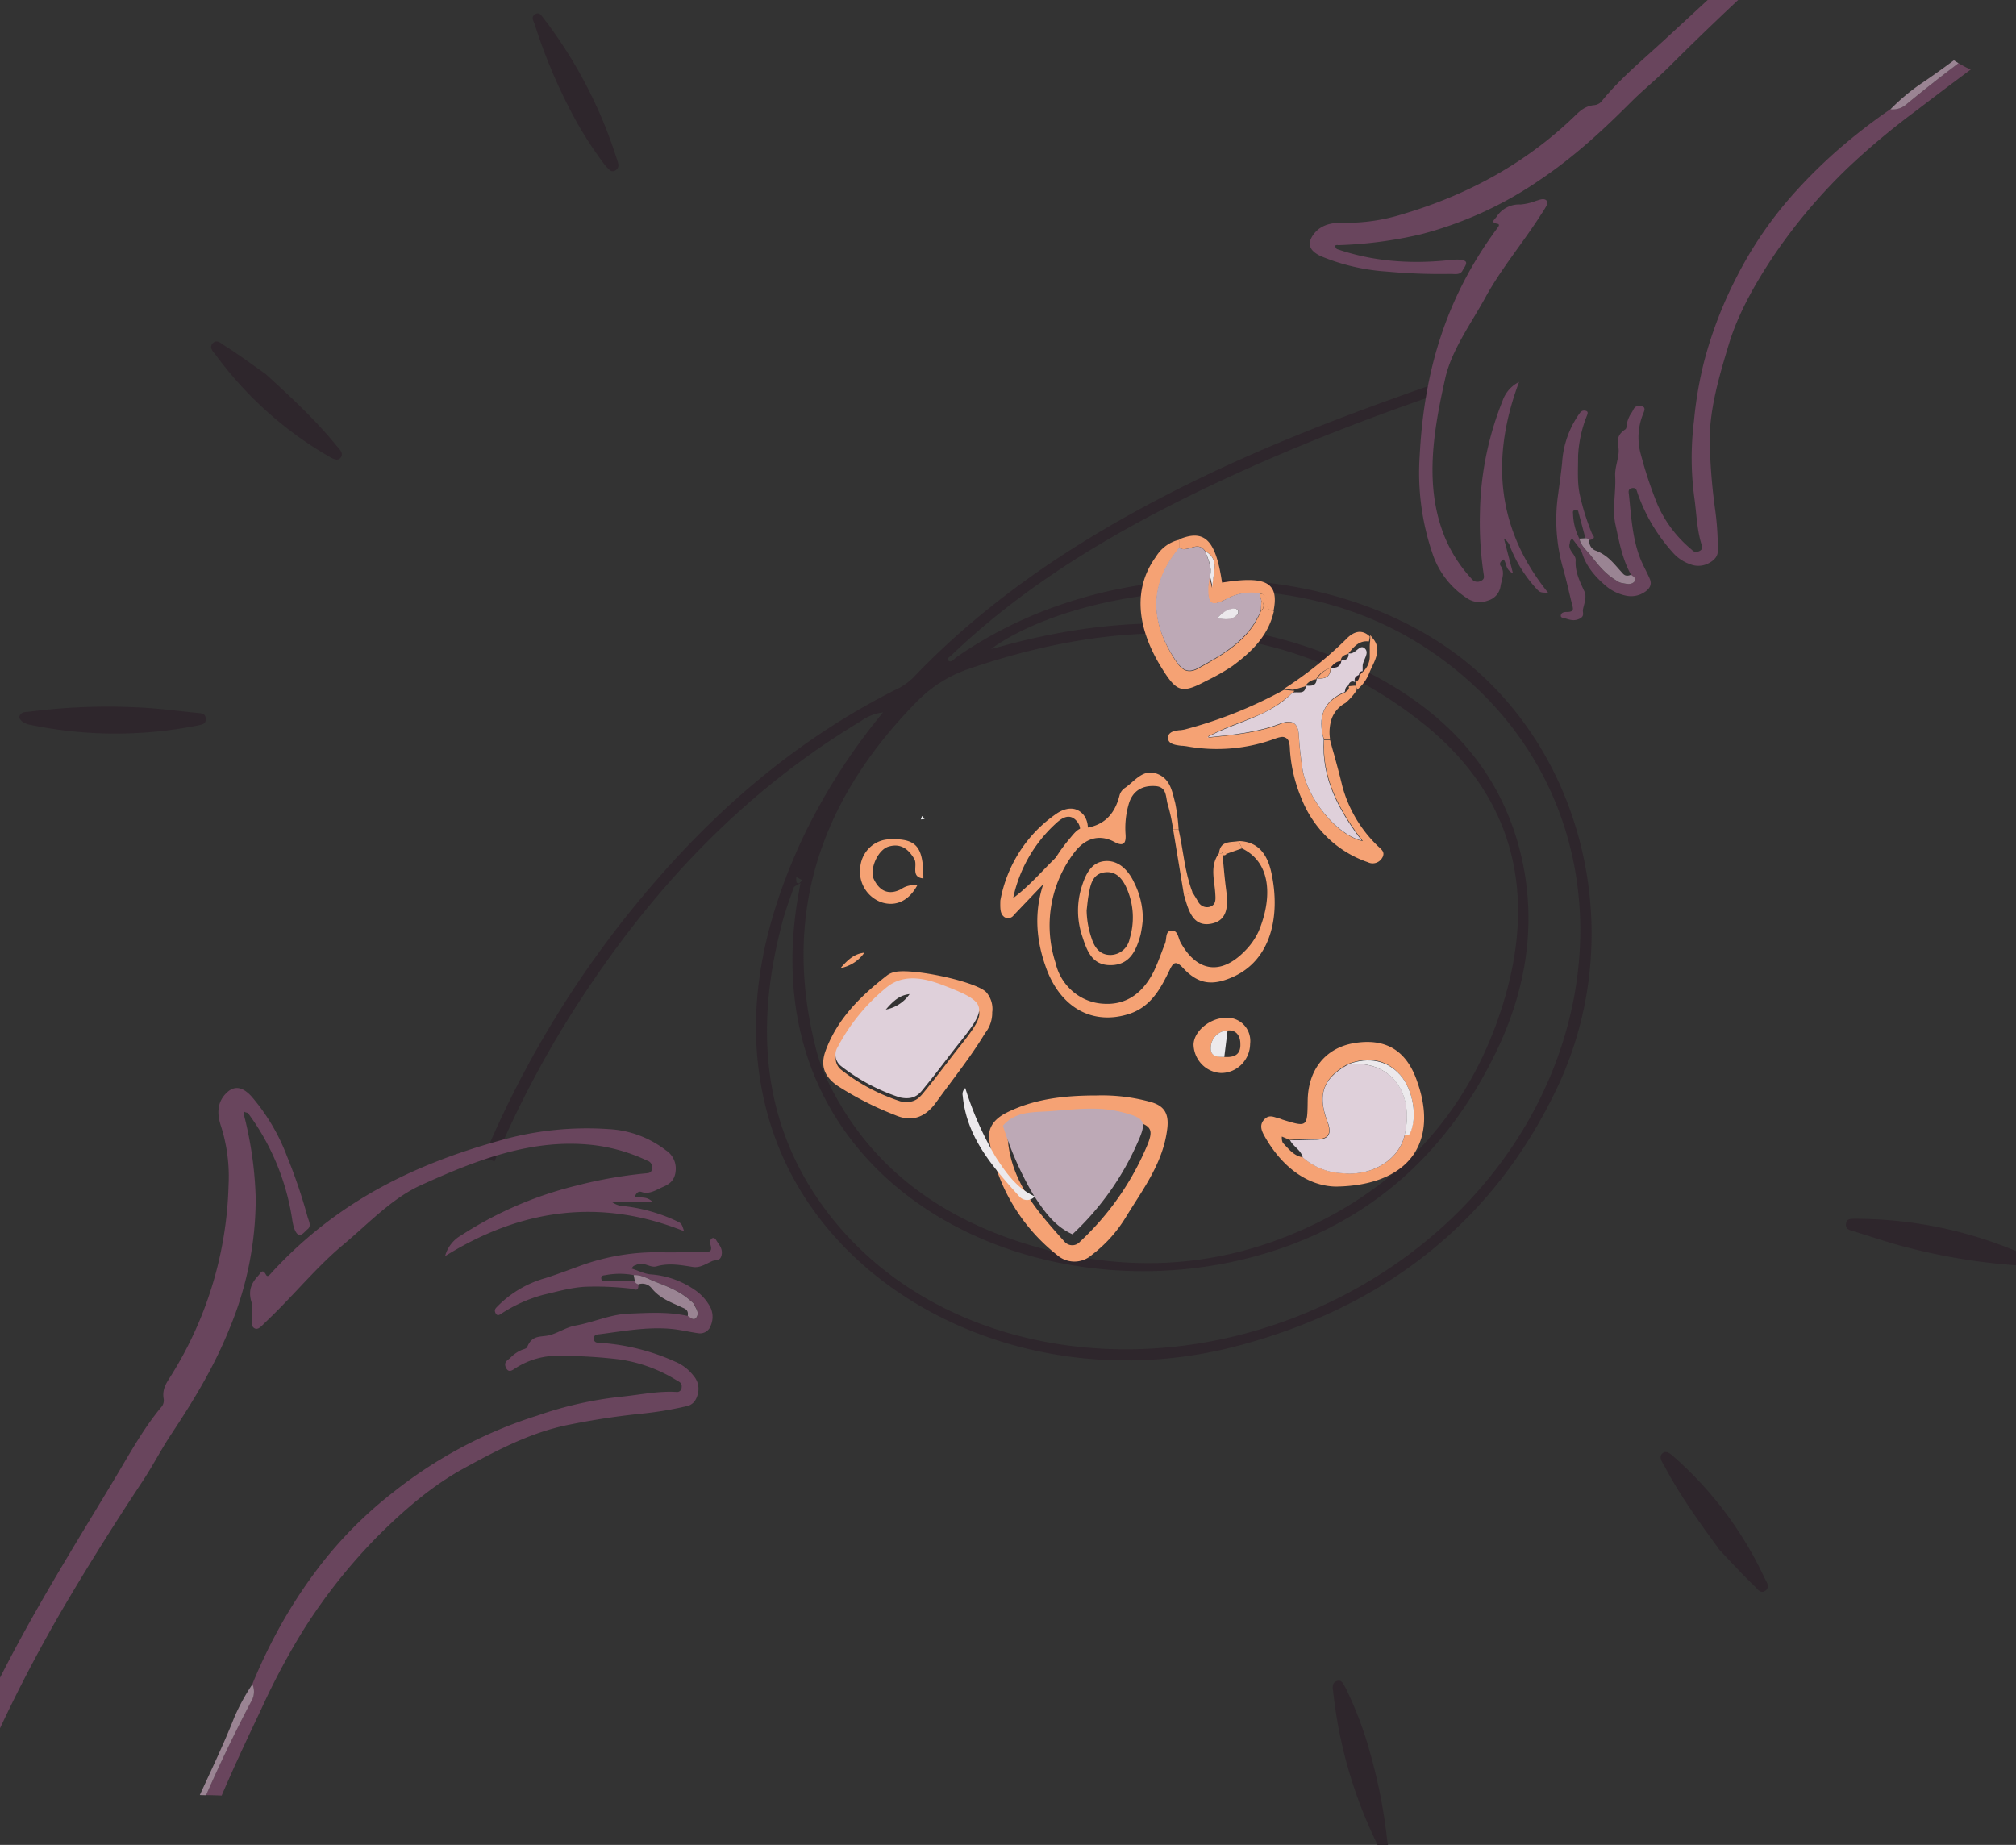 <svg id="Calque_1" data-name="Calque 1" xmlns="http://www.w3.org/2000/svg" viewBox="0 0 534.8 489.42"><rect x="0" y="0" width="534.8" height="489.42" fill="#333333" stroke="none"/><defs><style>.cls-1{fill:#2e262c;}.cls-2{fill:#69455d;}.cls-3{fill:#9a8493;}.cls-4,.cls-5{fill:#f5a274;}.cls-11,.cls-5,.cls-6{stroke:#f5a274;}.cls-6{fill:#52907c;}.cls-7{fill:#f0f1f3;}.cls-8{fill:#bda9b6;}.cls-11,.cls-9{fill:#ece9ec;}.cls-10{fill:#dfd0da;}</style></defs><g id="DEZjgP.tif"><path class="cls-1" d="M389.07,175.68c-34.21-27.74-93.74-30.18-135.22-1.42-.73.45-1.43,1.64-2.26,1-.64-.52.52-1.12,1-1.61,16.84-16.08,36.52-28.64,57.56-39.4,23.13-11.82,47.17-21.41,71.68-29.84a4.38,4.38,0,0,1,.68-2.48c.22-.35.47-.69.71-1-21.62,7.46-43.05,15.44-63.73,25.37-28.54,13.71-54.77,30.23-76.37,52.56a16.87,16.87,0,0,1-4.34,3.51c-25.41,12.61-46.28,30.07-64.16,50.57a271.82,271.82,0,0,0-46.54,74.67,5.55,5.55,0,0,1,3.09.51,270.82,270.82,0,0,1,24.19-45c18.85-28.37,42.11-53.22,73-71.81a12.48,12.48,0,0,1,5.89-2.32,161.81,161.81,0,0,0-21.48,33.68c-11,23.77-15.72,47.85-9.38,72.06,12.71,48.54,69.66,77,125,62.29,40-10.6,68.33-33.84,84.78-68.64C431.61,249.3,421,201.61,389.07,175.68ZM243.35,186a34.87,34.87,0,0,1,13.92-8.65c44.27-15.08,85-12.8,119.16,13.71,26.73,20.73,32.07,48.82,20.51,80.54-8.76,24-25.4,42.93-51.14,54.5-23.65,10.63-47.57,11.35-71,4.67-26.75-7.64-46-22.88-56.41-46.61-.56-1.28-.94-2.64-1.41-4C207.56,246,215.3,214.44,243.35,186Zm-32.1,46.65,1.58.86a5.87,5.87,0,0,1-.89.84.76.76,0,0,1-.65-.29A6,6,0,0,1,211.25,232.67ZM361.71,340.73c-50.92,29.55-114.37,20.23-143.87-21.4C202,297,200.42,271.72,207.45,245c.85-3.23,2-6.41,3.13-9.59.1-.29.68-.47,1.76-1.16-.49,3-1,5.46-1.28,7.91-9.13,70.22,58.09,105.51,116.94,92.34,33-7.39,55.15-27.26,68.75-55.16,8.23-16.89,10.84-34.21,6.95-51.6-5.21-23.31-20.49-39.61-42.88-50.41-29.4-14.18-61.26-15.14-94.72-6-.91.25-1.82.48-3.2.84,7.52-5.52,20.37-10.7,35.62-13.36,34.34-6,65-.47,89.4,20.31C439,222.53,425.66,303.6,361.71,340.73Z"/></g><g id="P0vNoY.tif"><path class="cls-2" d="M-9.09,474.67c-.12.92-.27,1.83-.42,2.75l1.23,0a397.63,397.63,0,0,1,26.35-53.06c6.38-10.75,13-21.22,19.81-31.5,2.6-3.92,4.86-8.33,7.4-12.17,5.88-8.86,11.43-17.86,15.61-28.28a89.59,89.59,0,0,0,6.94-34.59,99.2,99.2,0,0,0-3.08-21.91.83.83,0,0,1,0-.93c.07-.09.33.09.5.14s.46.07.59.24a63.33,63.33,0,0,1,11.71,28.38c.24,1.42.63,3.09,1.49,3.72s1.78-.74,2.57-1.38c1.08-.87.26-2.3,0-3.21a142,142,0,0,0-5.47-16.12,52.94,52.94,0,0,0-9.37-15.82c-2.43-2.7-4.63-3-6.68-1-2.22,2.17-2.75,5-1.46,8.84a44.08,44.08,0,0,1,2,15.65A100,100,0,0,1,45.27,365.1c-1.13,1.79-2.33,3.45-1.84,6.08a2.67,2.67,0,0,1-.72,2.19c-4.89,5.88-8.7,12.95-12.78,19.73-9.73,16.18-19.69,32.13-28.52,49.23-4.7,9.11-9.25,18.31-13.41,27.78A3.88,3.88,0,0,1-9.09,474.67Z"/><path class="cls-2" d="M190,329c-.26-.45-.66-.73-1.12-.49s-.64,1-.43,1.61c.59,1.87-.24,2-1.31,2-3.86,0-7.72.18-11.58.09a59.51,59.51,0,0,0-21.77,3.63c-3,1.09-6,2.22-9.08,3.21A28.79,28.79,0,0,0,132,346.53c-.43.46-1,.88-.56,1.78s1,.54,1.49.22a38.84,38.84,0,0,1,11.26-5.06c3.81-.87,7.58-2,11.49-2.13a79.17,79.17,0,0,1,11.92.54c.59.07,1.88,1,1.74-1.17-.34-.2-.76-.26-.88-.85l-7.78-.06c-.48,0-1.15.13-1.18-.69s.65-.75,1.12-.84a19.87,19.87,0,0,1,7.53,0c2-.17,3.79,1,5.63,1.72,3.2,1.27,6.45,2.44,9.27,4.92.4.36.91.66,1.13,1.17.42,1,1.35,2,.74,3.19-.7,1.34-1.62.27-2.43-.15-5.22-1.19-10.47-.83-15.73-.63-4.81.18-9.36,2.32-14.07,3.16-2.43.43-4.53,1.9-6.82,2.53s-4.64-.22-6,3.14c-.17.44-.86.57-1.33.74a9.14,9.14,0,0,0-3.15,2.14c-.68.68-1.9,1.08-1.15,2.67.66,1.37,1.62.68,2.43.14a20.56,20.56,0,0,1,12-3.33,134.91,134.91,0,0,1,15.55.94,39.43,39.43,0,0,1,15.33,5.59c.61.37,1.44.63,1.27,1.85a1.22,1.22,0,0,1-1.44,1.2c-4.84-.28-9.63.76-14.44,1.25a99.3,99.3,0,0,0-22.32,5,118.63,118.63,0,0,0-38.33,20.38,108.82,108.82,0,0,0-20.91,21.46,131.82,131.82,0,0,0-8.21,12.56,143.63,143.63,0,0,0-8.22,16.85,5,5,0,0,1-.31,4.54q-6.37,12.15-12,24.92c1.38,0,2.77.06,4.16.11,3.37-7.86,7-15.54,10.63-23.2a186.71,186.71,0,0,1,11.1-20.79A147.51,147.51,0,0,1,101,406.73c6.79-6.68,13.88-12.68,21.69-17,9-4.95,18.13-9.74,27.95-11.71a195.67,195.67,0,0,1,19.57-3A92.6,92.6,0,0,0,182.29,373c1.41-.33,2.39-1.39,2.84-3.27A5.22,5.22,0,0,0,184,365a11.89,11.89,0,0,0-4.84-3.75,57.64,57.64,0,0,0-19.77-5c-.77-.05-1.82.09-1.86-1.17,0-1.11,1-1.06,1.68-1.15,6.22-.81,12.42-1.95,18.68-1.41,2.45.21,4.87.82,7.31,1.16a3,3,0,0,0,3.38-2.12,5.8,5.8,0,0,0-.5-5.4,12.85,12.85,0,0,0-3.94-4.08,23.46,23.46,0,0,0-11.38-4c-1.72-.09-3.41-1-5.18-1.55.4-.88.87-.79,1.25-1,1.85-1,3.6.92,5.37.4,3.22-.93,6.4-.33,9.59.17,1.9.31,3.47-.83,5.16-1.56.89-.38,2.06.09,2.45-1.5C191.83,331.15,190.66,330.16,190,329Z"/><path class="cls-2" d="M168.43,317.43c1.49.53,3.07-.27,4.72,1.47H162.37a6,6,0,0,0,3.52,1.11,44.41,44.41,0,0,1,13.52,3.88c1.39.66,1.39.66,2.06,2.73-21.75-8.7-42.73-6.24-63.4,6.61a9,9,0,0,1,4.25-5.5A99.79,99.79,0,0,1,153,314.5a117.51,117.51,0,0,1,18.33-3.23c.72-.06,1.49-.11,1.66-1.24a1.86,1.86,0,0,0-1.31-2.14,46.1,46.1,0,0,0-14.18-4.11c-16.11-1.87-31.06,3.89-45.93,10.67-7.68,3.5-13.91,10.23-20.63,15.85-6.88,5.75-12.85,13.09-19.41,19.4-.68.65-1.35,1.32-2,1.94s-1.34,1.2-2.14.66-.56-1.71-.54-2.7a13.57,13.57,0,0,0-.11-4.1c-1-3.17,0-5.18,1.76-7.07.66-.73,1.13-2,2.06-.27.42.8,1,0,1.41-.45,17.52-19.13,38.22-28.85,60.13-35a84,84,0,0,1,29.27-3.18,27.13,27.13,0,0,1,15.24,5.6,5.77,5.77,0,0,1,2.63,5.46c-.23,2.64-1.76,3.59-3.41,4.3-1.84.8-3.61,2.07-5.7,1.3C169.5,316,168.83,316.29,168.43,317.43Z"/><path class="cls-3" d="M54.66,476.25q5.6-12.76,12-24.92a5,5,0,0,0,.31-4.54,53.53,53.53,0,0,0-4.87,8.93c-2.68,6.79-5.78,13.26-8.78,19.79l-.31.69Z"/><path class="cls-3" d="M168.1,338.27c2-.17,3.79,1,5.63,1.72,3.2,1.27,6.45,2.44,9.27,4.92.4.36.91.66,1.13,1.17.42,1,1.35,2,.74,3.19-.7,1.34-1.62.27-2.43-.15.29-1.73-.81-1.95-1.59-2.32-2.81-1.33-5.71-2.26-8-5.07a3.14,3.14,0,0,0-3.55-1c-.34-.2-.76-.26-.88-.85S168.21,338.8,168.1,338.27Z"/></g><g id="P0vNoY.tif-2" data-name="P0vNoY.tif"><path class="cls-2" d="M466.21-12c-8.46,7.53-16.64,15.19-24.92,22.81C435.63,16,429.64,21,425,26.71a2.88,2.88,0,0,1-2,1.17c-2.66.24-4,1.69-5.48,3.11C405.42,42.62,390.39,51.42,372,56.84a49.29,49.29,0,0,1-15.58,2.26c-4-.13-6.63,1-8.23,3.47-1.48,2.27-.73,4.08,2.42,5.48a55,55,0,0,0,17.4,4,153.17,153.17,0,0,0,16.82.62c.94,0,2.5.33,3.1-.81.45-.84,1.47-2.05.77-2.56s-2.5-.49-3.93-.33c-11,1.23-21,.24-30.07-2.88-.2-.07-.25-.29-.37-.44s-.32-.32-.25-.4a.93.93,0,0,1,.91-.21,111.28,111.28,0,0,0,21.89-2.87,99.85,99.85,0,0,0,31.93-14.66c9.15-6.2,16.63-13.21,23.9-20.47,3.14-3.15,6.91-6.19,10.13-9.41C451.24,9.26,459.9,1,468.88-7.21c1.55-1.42,3.13-2.81,4.71-4.2C471.13-11.64,468.67-11.83,466.21-12Z"/><path class="cls-2" d="M519.55,16.74q-7,5.31-13.74,10.83a5.52,5.52,0,0,1-4.32,1.4A152.51,152.51,0,0,0,487,40.25a136.44,136.44,0,0,0-10.33,10.19,104.24,104.24,0,0,0-16.11,23.3,109.87,109.87,0,0,0-8.41,21.83,102.93,102.93,0,0,0-2.78,16.11,79.38,79.38,0,0,0,.1,20.38c.6,4.23.66,8.59,2,12.67.19.59.08,1.18-.84,1.54-1.15.44-1.58-.2-2.07-.63a32.46,32.46,0,0,1-8.83-11.71,106.75,106.75,0,0,1-4.37-13.08,16.62,16.62,0,0,1,.55-11.13c.34-.83.79-1.83-.69-2-1.7-.24-1.82.9-2.32,1.66a8,8,0,0,0-1.37,3.24c-.06.44,0,1.06-.42,1.32-2.95,2-1.61,3.89-1.71,5.92s-1.05,4.28-.93,6.47c.24,4.24-.82,8.68.07,12.84,1,4.55,1.81,9.14,4.13,13.31.58.58,1.82,1.1.67,2-1,.82-2.21.29-3.25.17a3.7,3.7,0,0,1-1.38-.67c-3-1.8-4.89-4.28-6.82-6.7-1.12-1.39-2.64-2.62-2.92-4.38a15.29,15.29,0,0,1-1.67-6.45c0-.43-.24-1,.56-1.17s.82.42.93.84c.59,2.21,1.19,4.42,1.78,6.64.6,0,.75.3,1,.54,2.12-.43.94-1.3.74-1.78a62,62,0,0,1-3.18-10.08c-.78-3.37-.49-6.89-.5-10.37a32.69,32.69,0,0,1,2.39-10.91c.19-.54.36-1.08-.54-1.22s-1.25.45-1.6.93a25.11,25.11,0,0,0-4.48,12.8c-.28,2.85-.7,5.73-1.08,8.58a47.1,47.1,0,0,0,1.33,19.55c.94,3.28,1.64,6.63,2.49,9.94.23.91.34,1.64-1.61,1.61-.66,0-1.29.18-1.45.77s.23.72.71.83c1.32.3,2.54,1,4.23.19,1.46-.73.74-1.61.91-2.47.32-1.63,1.08-3.26.36-4.81-1.2-2.6-2.49-5.17-2.3-8.17.1-1.64-2.14-2.65-1.58-4.49.11-.37-.08-.76.69-1.32.93,1.38,2.18,2.59,2.65,4,1.1,3.43,3.45,6.22,6.45,8.72a12.06,12.06,0,0,0,4.83,2.35,6.46,6.46,0,0,0,5.33-.93c1.57-1.05,1.81-2.27,1.3-3.43-.86-2-2-3.92-2.75-6-1.92-5.23-2.2-10.82-2.79-16.35-.06-.58-.34-1.48.73-1.73,1.23-.28,1.34.66,1.55,1.3a46.25,46.25,0,0,0,9.26,15.66,10.79,10.79,0,0,0,4.7,3.21,5.76,5.76,0,0,0,4.8-.21c1.72-.85,2.53-2,2.53-3.25a74.15,74.15,0,0,0-.68-10.87,156.38,156.38,0,0,1-1.45-17.51C453.33,109,456,100,458.72,91c2.4-7.75,6.62-15.34,11.58-22.83a146.17,146.17,0,0,1,20.26-24,198.33,198.33,0,0,1,17.65-14.73c4.83-3.69,9.67-7.36,14.59-11C521.71,18,520.63,17.39,519.55,16.74Z"/><path class="cls-2" d="M398.89,148.41c.85,1.14.42,2.7,2.47,3.67l-2.4-9.22a4.73,4.73,0,0,1,1.86,2.73,36.22,36.22,0,0,0,6.77,10.6c.94,1,1,1,3.1,1.07-13.26-16.43-15.55-35-7.72-55.93a8.77,8.77,0,0,0-4.37,5,83.2,83.2,0,0,0-6,29.58,92.38,92.38,0,0,0,1,16.5c.09.64.22,1.31-.84,1.74a1.89,1.89,0,0,1-2.36-.58,37.57,37.57,0,0,1-7.14-11.11c-5.4-13.32-3.14-27.56.11-42C385,93,390.15,86,394.09,78.83c4-7.34,9.81-14.29,14.45-21.5.48-.75,1-1.49,1.42-2.24s.87-1.45.17-2-1.78-.05-2.74.22a14.88,14.88,0,0,1-4,.94A7.07,7.07,0,0,0,397,57.53c-.56.76-1.71,1.48.2,1.83.86.16.24.84-.12,1.33-14.61,19.81-19.41,40-20.47,60.27A66.4,66.4,0,0,0,380,146.82a22.47,22.47,0,0,0,8.81,11.64,6.06,6.06,0,0,0,5.88.87,4.67,4.67,0,0,0,3.4-4c.36-1.78,1.19-3.61,0-5.2C397.74,149.68,397.87,149,398.89,148.41Z"/><path class="cls-3" d="M518.32,16c-3,2.23-6.09,4.44-9.27,6.57A55.46,55.46,0,0,0,501.49,29a5.52,5.52,0,0,0,4.32-1.4q6.7-5.52,13.74-10.83Z"/><path class="cls-3" d="M419,142.89c.28,1.76,1.8,3,2.92,4.38,1.93,2.42,3.79,4.9,6.82,6.7a3.7,3.7,0,0,0,1.38.67c1,.12,2.26.65,3.25-.17,1.15-.94-.09-1.46-.67-2-1.62.68-2.07-.21-2.61-.78-1.91-2.07-3.46-4.32-6.68-5.58a2.57,2.57,0,0,1-1.78-2.78c-.28-.24-.43-.58-1-.54Z"/></g><path class="cls-4" d="M328.52,223.11c5.58.11,7.8,3.94,8.79,8.6,2.36,11.15,0,23-10.4,27.53-5.32,2.31-9,1.89-13-2.37-2.05-2.23-2.7-1.53-3.73.66-2.34,4.85-4.91,9.47-10.43,11.37-9.72,3.25-18.62-1.42-22.44-12.71-4.34-12.35-2-23.82,6.54-33.82.89-1.06,2-2.54,3.16-2.63,5.59-.44,8.68-3.49,10-8.83a3.45,3.45,0,0,1,1.42-1.89c2.59-1.78,4.73-5.08,8.38-3.79s4.12,4.7,4.94,7.77a51.28,51.28,0,0,1,.91,7H311.2a47.14,47.14,0,0,0-1.38-6.45c-.65-1.9-.12-4.76-3.24-5s-5.93.89-7.08,4.51a22.79,22.79,0,0,0-.91,8.37c.13,2.16-.47,3.3-3,1.9-4.23-2.24-7.95-.72-10.65,2.89A31.88,31.88,0,0,0,280,255.38a14.13,14.13,0,0,0,4.58,7.63,13.61,13.61,0,0,0,8.18,3.27c6.26.4,10.56-3.08,13.3-8.57,1.17-2.39,2-4.95,3-7.41.5-1.23,0-3.33,1.71-3.43s1.75,1.9,2.4,3.13c4.34,7.84,10.69,8.78,17,2.35a18.28,18.28,0,0,0,3.73-5.31c3.42-8.16,3.72-18-4.36-21.94Z"/><path class="cls-4" d="M291,290.61a48.3,48.3,0,0,1,14.25,1.73c3.54,1,4.86,3,4.42,6.93-1.06,9.22-6.47,16.17-11,23.61a36.15,36.15,0,0,1-9,10,6.95,6.95,0,0,1-9.31,0,48.86,48.86,0,0,1-17.86-30c-.65-3.43,1-5.83,4.25-7.57C274.36,291.43,282.58,290.61,291,290.61Zm-22.92,10a2.12,2.12,0,0,0-.69,2.1c1.08,11.17,8.06,18.94,15,26.68a2.66,2.66,0,0,0,.93.7,2.59,2.59,0,0,0,1.13.25,2.62,2.62,0,0,0,1.13-.25,2.75,2.75,0,0,0,.93-.7A73.93,73.93,0,0,0,303.83,305c2.51-5.57,1.86-6.41-4.08-7.94-6.71-1.76-13.43-.64-20.14-.23C275.46,297.07,271.16,297,268.07,300.63Z"/><path class="cls-4" d="M354.39,314.78c-7.34-.13-14.23-5-18.94-13.39-.77-1.38-1.44-2.91-.11-4.37s2.55-.68,3.89-.34a3.33,3.33,0,0,1,.87.3c6.71,2.08,6.71,2.08,6.8-4.94.09-8.3,4.75-14.05,12.33-15.32,8.4-1.4,14,2,16.76,10.32C381.68,303.1,373.74,314.5,354.39,314.78ZM345.58,307a16.8,16.8,0,0,0,10.49,4.2c7.85.91,15-3.48,16.55-10,.45-.13,1.16-.11,1.29-.4,2.21-4.45,1-11.74-2.54-15.73s-8.28-4.87-13.74-2.84c-6.56,3.67-8.23,8-5.59,15.15,1.47,3.88,0,4.85-3.44,4.86-2.16,0-4.32,0-6.47.14l-2.08-.87a3.27,3.27,0,0,0,.26,1.68C341.85,304.77,343.19,306.64,345.58,307Z"/><path class="cls-5" d="M321.64,196.08c6.19-.64,12.38-1.28,18.29-3.57,1.43-.55,2.39-.56,3-.2s1.06,1.18,1.13,2.93h0c.13,2.83.5,5.74.9,8.47h0c.58,4.09,2.91,8.64,5.91,12.36s6.77,6.68,10.32,7.5l1.59.37-1-1.3c-6-7.9-10.41-16-10.06-25.83h.73c.32,1.2.65,2.4,1,3.59.75,2.75,1.49,5.49,2.15,8.25h0a35,35,0,0,0,9.31,15.91c.19.19.4.39.6.56l.18.17a4.3,4.3,0,0,1,.6.65,1.06,1.06,0,0,1,.21.57,1.53,1.53,0,0,1-.28.83h0a2.43,2.43,0,0,1-1.45,1.11,2.35,2.35,0,0,1-1.8-.23l0,0-.06,0a28.27,28.27,0,0,1-10.43-6.41,29,29,0,0,1-6.81-10.29h0a39,39,0,0,1-3-13,7,7,0,0,0-.28-1.87,2.21,2.21,0,0,0-.88-1.24A2.33,2.33,0,0,0,340,195a7.91,7.91,0,0,0-1.86.47h0a44.31,44.31,0,0,1-23,2.06c-.42-.08-.9-.13-1.37-.18l-.23,0a13.85,13.85,0,0,1-1.58-.24c-1-.23-1.49-.57-1.57-1.08h0a1.22,1.22,0,0,1,.18-1,1.78,1.78,0,0,1,.89-.53,8.5,8.5,0,0,1,1.47-.29l.23,0c.44-.06.91-.12,1.29-.21h0a116.79,116.79,0,0,0,26.29-10.49l1.52.15A31,31,0,0,1,331.76,190c-1.13.47-2.28.92-3.44,1.37a71,71,0,0,0-8.43,3.72l.35,1.11Z"/><path class="cls-4" d="M263.21,268.38a8.63,8.63,0,0,1-1.87,5.68c-3.89,6.44-8.6,12.27-13,18.37-3,4.17-6.63,5.25-10.92,3.37a84.22,84.22,0,0,1-15.31-7.8c-3.44-2.43-4.56-5.3-3.07-9.32,3.2-8.6,9.44-14.6,16.39-20a4.74,4.74,0,0,1,1.25-.63c3.85-1.61,22,2.18,24.94,5.15a6.79,6.79,0,0,1,1.62,5.19Zm-24.5,23.75c4,.89,5.35-1.12,6.69-2.75,3.28-4,6.33-8.16,9.54-12.19,7.2-9.11,6.94-10.36-4.51-14.76-4.77-1.89-10.47-3.27-15.14.48a51.16,51.16,0,0,0-13,15.85,3.81,3.81,0,0,0,.93,5.09,51.34,51.34,0,0,0,15.53,8.28Z"/><path class="cls-4" d="M337.93,162.13c-1.46,6.55-5.93,10.83-11,14.56a55.61,55.61,0,0,1-6.88,3.91c-6.55,3.48-7.86,3.08-11.88-3.39-6.91-11.12-7.45-21.42-1.53-29.51a10,10,0,0,1,2.66-2.91,9.46,9.46,0,0,1,3.57-1.61v2.21c-8,9.6-7.77,19.49-1.12,29.73,1.6,2.48,3.18,3.79,6,2.29,6.82-3.78,13.66-7.57,16.77-15.35a1.67,1.67,0,0,0,.5-.56,1.74,1.74,0,0,0,.2-.73,1.68,1.68,0,0,0-.14-.74,1.7,1.7,0,0,0-.45-.61l-.49-1.89c1.63,0,2,1,2,2.42S336.62,161.89,337.93,162.13Z"/><path class="cls-4" d="M265.37,238.9a35.89,35.89,0,0,1,5.17-13.05,35.38,35.38,0,0,1,9.73-10c2.19-1.5,5.12-2.18,7.22.38a5.65,5.65,0,0,1,1.07,3.84,5.58,5.58,0,0,1-1.76,3.56c-5.73,6.55-11.84,12.79-17.84,19.11a1.88,1.88,0,0,1-1.13.78,1.83,1.83,0,0,1-1.35-.21C265.33,242.49,265.31,241.19,265.37,238.9Zm3.4-.65c5.72-4.28,9.86-10,15.37-14.35,1.86-1.42,3.48-3.79,1.45-6.12s-4.28-.49-5.75.91a37.21,37.21,0,0,0-11.07,19.56Z"/><path class="cls-4" d="M323.92,284.65a7.55,7.55,0,0,1-5.12-2.32,7.86,7.86,0,0,1-2.18-5.25c.13-3.56,4.38-7.06,8.61-7.08a5.84,5.84,0,0,1,2.61.43,6,6,0,0,1,2.19,1.51,6.11,6.11,0,0,1,1.35,2.32,6.28,6.28,0,0,1,.25,2.69,7.88,7.88,0,0,1-2.3,5.45,7.6,7.6,0,0,1-5.41,2.25Zm.86-4.26c2.51.17,4.4-.49,4.26-3.48,0-2.14-1.17-3.79-3.38-3.52a4.52,4.52,0,0,0-3.13,1.36,4.64,4.64,0,0,0-1.34,3.18C321.07,280.34,323.12,280.3,324.78,280.39Z"/><path class="cls-4" d="M312.8,145.3v-2.22c6.76-2.8,9.72.19,11.38,11.48,11.79-1.9,15.2,0,13.65,7.57A2,2,0,0,1,336,159.9c0-1.23-.41-2.43-2-2.43a13.48,13.48,0,0,0-8.9,1.59c-3.92,2-4.81,1.27-4.66-3.31a26.18,26.18,0,0,1,.39-2.78l.71,3.06c-.11-3.37,2.49-7.51-1.83-9.82C317.64,143.2,314.92,146.81,312.8,145.3Z"/><path class="cls-4" d="M243.31,234.91c-2.18,4-5.59,5.68-9.41,4.47a8.57,8.57,0,0,1-4.57-3.75,8.73,8.73,0,0,1-1.09-5.86,8.18,8.18,0,0,1,2.55-5,7.89,7.89,0,0,1,5.16-2.12c7.17-.27,9,1.89,9,10.39-3.5-.36-1.41-3.5-2.42-5.2-1.68-2.81-3.72-4.13-6.74-3.28s-5.16,6.19-4,8.62c1.49,3.18,3.93,4.39,7.22,2.72a5.79,5.79,0,0,1,4.31-1Z"/><path class="cls-4" d="M316.34,236.71c.48.81,1,1.62,1.45,2.4a2.74,2.74,0,0,0,1.3,1.3,2.63,2.63,0,0,0,1.81.16c1.73-.53,1.58-2,1.49-3.49-.2-3.63-1.53-7.38,1-10.75a4.48,4.48,0,0,0,.89.15c.3,3,.54,6.08.93,9.11.54,4,.88,8.6-4,9.47s-6-3.79-7.1-7.58Z"/><path class="cls-4" d="M343,183l-2.42-.24a101.73,101.73,0,0,0,16.33-13c1.68-1.8,4-3.26,6.46-.91a6.53,6.53,0,0,1-.24,1.32c-2.72-.36-4.1,1.63-5.59,3.36-1.08.22-1.86.72-1.86,1.89-1.36,0-2.1,1-2.87,1.89a6.14,6.14,0,0,0-3.72,2.9h0a4.07,4.07,0,0,0-1.65.61,4,4,0,0,0-1.22,1.28h0Z"/><path class="cls-5" d="M357,184.18l.12-.06.1-.1a1.83,1.83,0,0,1,.3-.25h0a3.65,3.65,0,0,0,.45-.39,1.45,1.45,0,0,0,.37-.72.86.86,0,0,0,0-.16l.84-.08.19.58a14.8,14.8,0,0,1-2.73,3.07,8.31,8.31,0,0,0-3.85,4.45,12.2,12.2,0,0,0-.52,5.12h-.65a10.5,10.5,0,0,1,0-6.77C352.46,186.92,354.14,185.33,357,184.18Z"/><path class="cls-4" d="M316.34,236.71l-2.24.87L311.2,220h1.45C313.92,225.57,314.25,231.33,316.34,236.71Z"/><path class="cls-6" d="M364,170v-.07a4.11,4.11,0,0,1,.75,3.58,12.42,12.42,0,0,1-.83,2.31l-.36.78c-.26.54-.52,1.1-.74,1.64h0v0a10.27,10.27,0,0,1-2.55,3.83l-.11-.38c0-.14,0-.28,0-.42a2.59,2.59,0,0,0,.69-.85,2.81,2.81,0,0,0,.29-1.1l.82-.82a6,6,0,0,0,1.91-4.25c0-.62,0-1.25,0-1.86v-.31a12,12,0,0,1,.1-2V170Z"/><path class="cls-4" d="M324.27,226.52a6.61,6.61,0,0,1-.89-.15c.31-3.39,3-2.85,5.14-3.22l1,1.89-4.21,1.48c-.45-.38-.89-1-1.28,0Z"/><path class="cls-7" d="M245.27,217.27l-1,.11.34-.91Z"/><path class="cls-8" d="M266.06,298.63c3.1-3.64,7.45-3.56,11.55-3.79,6.71-.41,13.43-1.53,20.14.23,5.9,1.53,6.59,2.37,4.07,7.93a73.58,73.58,0,0,1-17.32,24.43c-4.76-2.12-7.6-6.21-10.33-10.41a86.75,86.75,0,0,1-8.11-18.39Z"/><path class="cls-9" d="M256.07,288.63a86.18,86.18,0,0,0,8.1,18.35c2.74,4.2,5.59,8.29,10.34,10.41a2.66,2.66,0,0,1-.93.7,2.59,2.59,0,0,1-1.13.25,2.62,2.62,0,0,1-1.13-.25,2.75,2.75,0,0,1-.93-.7c-6.94-7.74-13.93-15.5-15-26.68a2.21,2.21,0,0,1,.06-1.14,2.15,2.15,0,0,1,.63-.94Z"/><path class="cls-10" d="M372.59,301.24c-1.55,6.48-8.7,10.87-16.56,10a16.8,16.8,0,0,1-10.45-4.2c-.46-2-2.49-2.84-3.35-4.55,2.14,0,4.3-.11,6.46-.13,3.36,0,4.92-1,3.45-4.87-2.74-7.23-1.06-11.51,5.59-15.14C369,281.15,375.38,290,372.59,301.24Z"/><path class="cls-9" d="M372.58,301.24c2.72-11.26-3.61-20.09-14.9-18.93,5.46-2,10.32-1,13.75,2.84s4.75,11.36,2.53,15.73C373.74,301.13,373,301.11,372.58,301.24Z"/><path class="cls-10" d="M356.75,183.57c-5.81,2.38-7.23,6.78-5.59,12.59-.63,10.34,3.95,18.75,10.08,26.83-6.72-1.55-14.64-11.36-15.78-19.37-.39-2.8-.76-5.68-.89-8.41-.15-3.61-2-4.39-4.94-3.25-6.18,2.36-12.68,3-19.46,3.67,7.45-4.13,16.43-5.41,22.69-11.85,1.28-.46,3.42.75,3.55-1.9,1.48.12,2.87.14,2.87-1.89,2.13.19,3.73-.28,3.73-2.9,1.51.21,2.62-.21,2.86-1.89,1.27,0,2-.57,1.87-1.9,1.86.5,2.9-2.59,4.3-1.3s-.56,3.07-.56,4.69v1.37c-.67,0-.91.43-1,1-.92.36-1.38.95-1,1.89-1.08-.51-1.55.16-1.87,1C356.86,182.2,356.88,183,356.75,183.57Z"/><path class="cls-10" d="M238.71,291.13a51,51,0,0,1-15.55-8.28,3.81,3.81,0,0,1-.93-5.09,51.16,51.16,0,0,1,13-15.85c4.67-3.79,10.37-2.31,15.14-.48,11.45,4.4,11.71,5.68,4.51,14.76-3.21,4-6.26,8.2-9.54,12.19C244.06,290,242.72,292,238.71,291.13Zm2.59-27.41c-2.38.25-4.08,1.48-6.31,4.1A9.94,9.94,0,0,0,241.3,263.72Z"/><path class="cls-8" d="M312.8,145.3c2.12,1.51,4.91-2,6.85.91.84,2.14,1.86,4.22,1.3,6.66q-.26,1.38-.39,2.79c-.14,4.58.75,5.3,4.66,3.31a13.48,13.48,0,0,1,8.9-1.59c.17.66.32,1.31.49,1.89l-.11,2.63c-3.17,7.86-10,11.63-16.77,15.36-2.81,1.54-4.39.19-6-2.29C305,164.78,304.75,154.9,312.8,145.3ZM322.85,164c2.63.37,4.2.28,5.42-1a.94.94,0,0,0,.19-.42.9.9,0,0,0,0-.46.86.86,0,0,0-.23-.39.88.88,0,0,0-.39-.24C326.1,161.43,324.7,162.23,322.85,164Z"/><path class="cls-4" d="M334.5,162l.11-2.63a1.56,1.56,0,0,1,.45.6,1.58,1.58,0,0,1,.14.74,1.66,1.66,0,0,1-.2.73A1.5,1.5,0,0,1,334.5,162Z"/><path class="cls-9" d="M324.78,280.39c-1.66,0-3.73,0-3.6-2.46a4.71,4.71,0,0,1,1.34-3.18,4.48,4.48,0,0,1,3.13-1.36"/><path class="cls-9" d="M321,152.87c.59-2.44-.47-4.52-1.31-6.66,4.32,2.31,1.7,6.38,2,9.73Z"/><path class="cls-11" d="M350.43,179.48a5.7,5.7,0,0,1,1.92-1.46,1.65,1.65,0,0,1-.73,1.13A2.62,2.62,0,0,1,350.43,179.48Z"/><path class="cls-4" d="M325.36,226.52a.73.73,0,0,1-.28.27.69.69,0,0,1-.37.1.71.71,0,0,1-.37-.1.78.78,0,0,1-.27-.27C324.46,225.49,324.91,226.08,325.36,226.52Z"/><path class="cls-4" d="M303.16,243.88a30.67,30.67,0,0,1-.61,4.16c-1.14,4.11-2.82,7.9-7.79,8s-6.35-3.6-7.64-7.58a21.17,21.17,0,0,1-.13-13.35c1.05-3.31,2.57-6.44,6.24-6.68s6.26,2.67,7.69,5.83A21.11,21.11,0,0,1,303.16,243.88Zm-14.9-2.39a23.83,23.83,0,0,0,1.3,7.39c.8,2.54,2.29,4.58,5.24,4.45A5.24,5.24,0,0,0,298,252a5.37,5.37,0,0,0,1.68-3,19.2,19.2,0,0,0-.75-13.25c-1.1-2.54-2.79-4.74-5.88-4.34s-3.73,3-4.17,5.53c-.32,1.46-.43,3-.62,4.58Z"/><path class="cls-4" d="M229.3,252.73a10,10,0,0,1-6.31,4.09C225.22,254.2,226.92,253,229.3,252.73Z"/><path class="cls-9" d="M322.86,164c1.86-1.9,3.24-2.67,4.95-2.52a.88.88,0,0,1,.39.24,1,1,0,0,1,.24.39,1,1,0,0,1,0,.46.93.93,0,0,1-.18.42C327.05,164.39,325.48,164.48,322.86,164Z"/><path class="cls-1" d="M5.62,191.17c-.28-.35-.72-.71-.33-1.47.58-.9,1.53-.8,2.33-.88a161.78,161.78,0,0,1,29.07-1.15c5.25.23,10.46.93,15.68,1.47,1,.09,2.23.07,2.22,1.67,0,1.28-.93,1.34-1.76,1.57a111.23,111.23,0,0,1-45.39-.22A4.81,4.81,0,0,1,5.62,191.17Z"/><path class="cls-1" d="M70.47,99.22c7.31,6.67,13.43,12.42,18.68,18.88.71.88,2.33,2.16,1.08,3.47-.89.87-2.23-.07-3.29-.66a98.24,98.24,0,0,1-29.7-26.74c-.71-.87-1.87-2-.79-3.12s2.23.07,3.13.64c4.2,2.68,8.21,5.65,10.89,7.53Z"/><path class="cls-1" d="M160.63,44a99.65,99.65,0,0,1-10-16.07,141.68,141.68,0,0,1-8.8-21.54c-.38-1-1.07-2,.28-2.69,1-.54,1.55.48,2.11,1.17a121.34,121.34,0,0,1,19.47,37.52c.37,1,.73,2.16-.46,2.83S161.5,44.83,160.63,44Z"/><path class="cls-1" d="M537.85,333.79c.21.4.57.85,0,1.51-.74.77-1.65.49-2.46.4a160.07,160.07,0,0,1-28.72-4.59c-5.11-1.25-10.07-3-15.09-4.51-.91-.29-2.17-.51-1.85-2.08.23-1.26,1.18-1.13,2-1.2a111.19,111.19,0,0,1,44.46,9.15C536.87,332.66,537.34,333.3,537.85,333.79Z"/><path class="cls-1" d="M456.18,411.2c-5.85-8-10.72-14.82-14.6-22.19-.52-1-1.86-2.58-.37-3.61,1-.68,2.17.5,3.09,1.29a98.29,98.29,0,0,1,23.86,32.06c.52,1,1.45,2.28.17,3.22s-2.18-.51-2.95-1.25c-3.59-3.45-6.94-7.15-9.2-9.52Z"/><path class="cls-1" d="M356.91,447.66a98.81,98.81,0,0,1,6.66,17.73A141.19,141.19,0,0,1,368,488.24c.17,1.05.65,2.2-.8,2.58-1.1.32-1.42-.78-1.84-1.57a121.27,121.27,0,0,1-11.71-40.61c-.17-1.06-.3-2.26,1-2.69S356.24,446.62,356.91,447.66Z"/></svg>